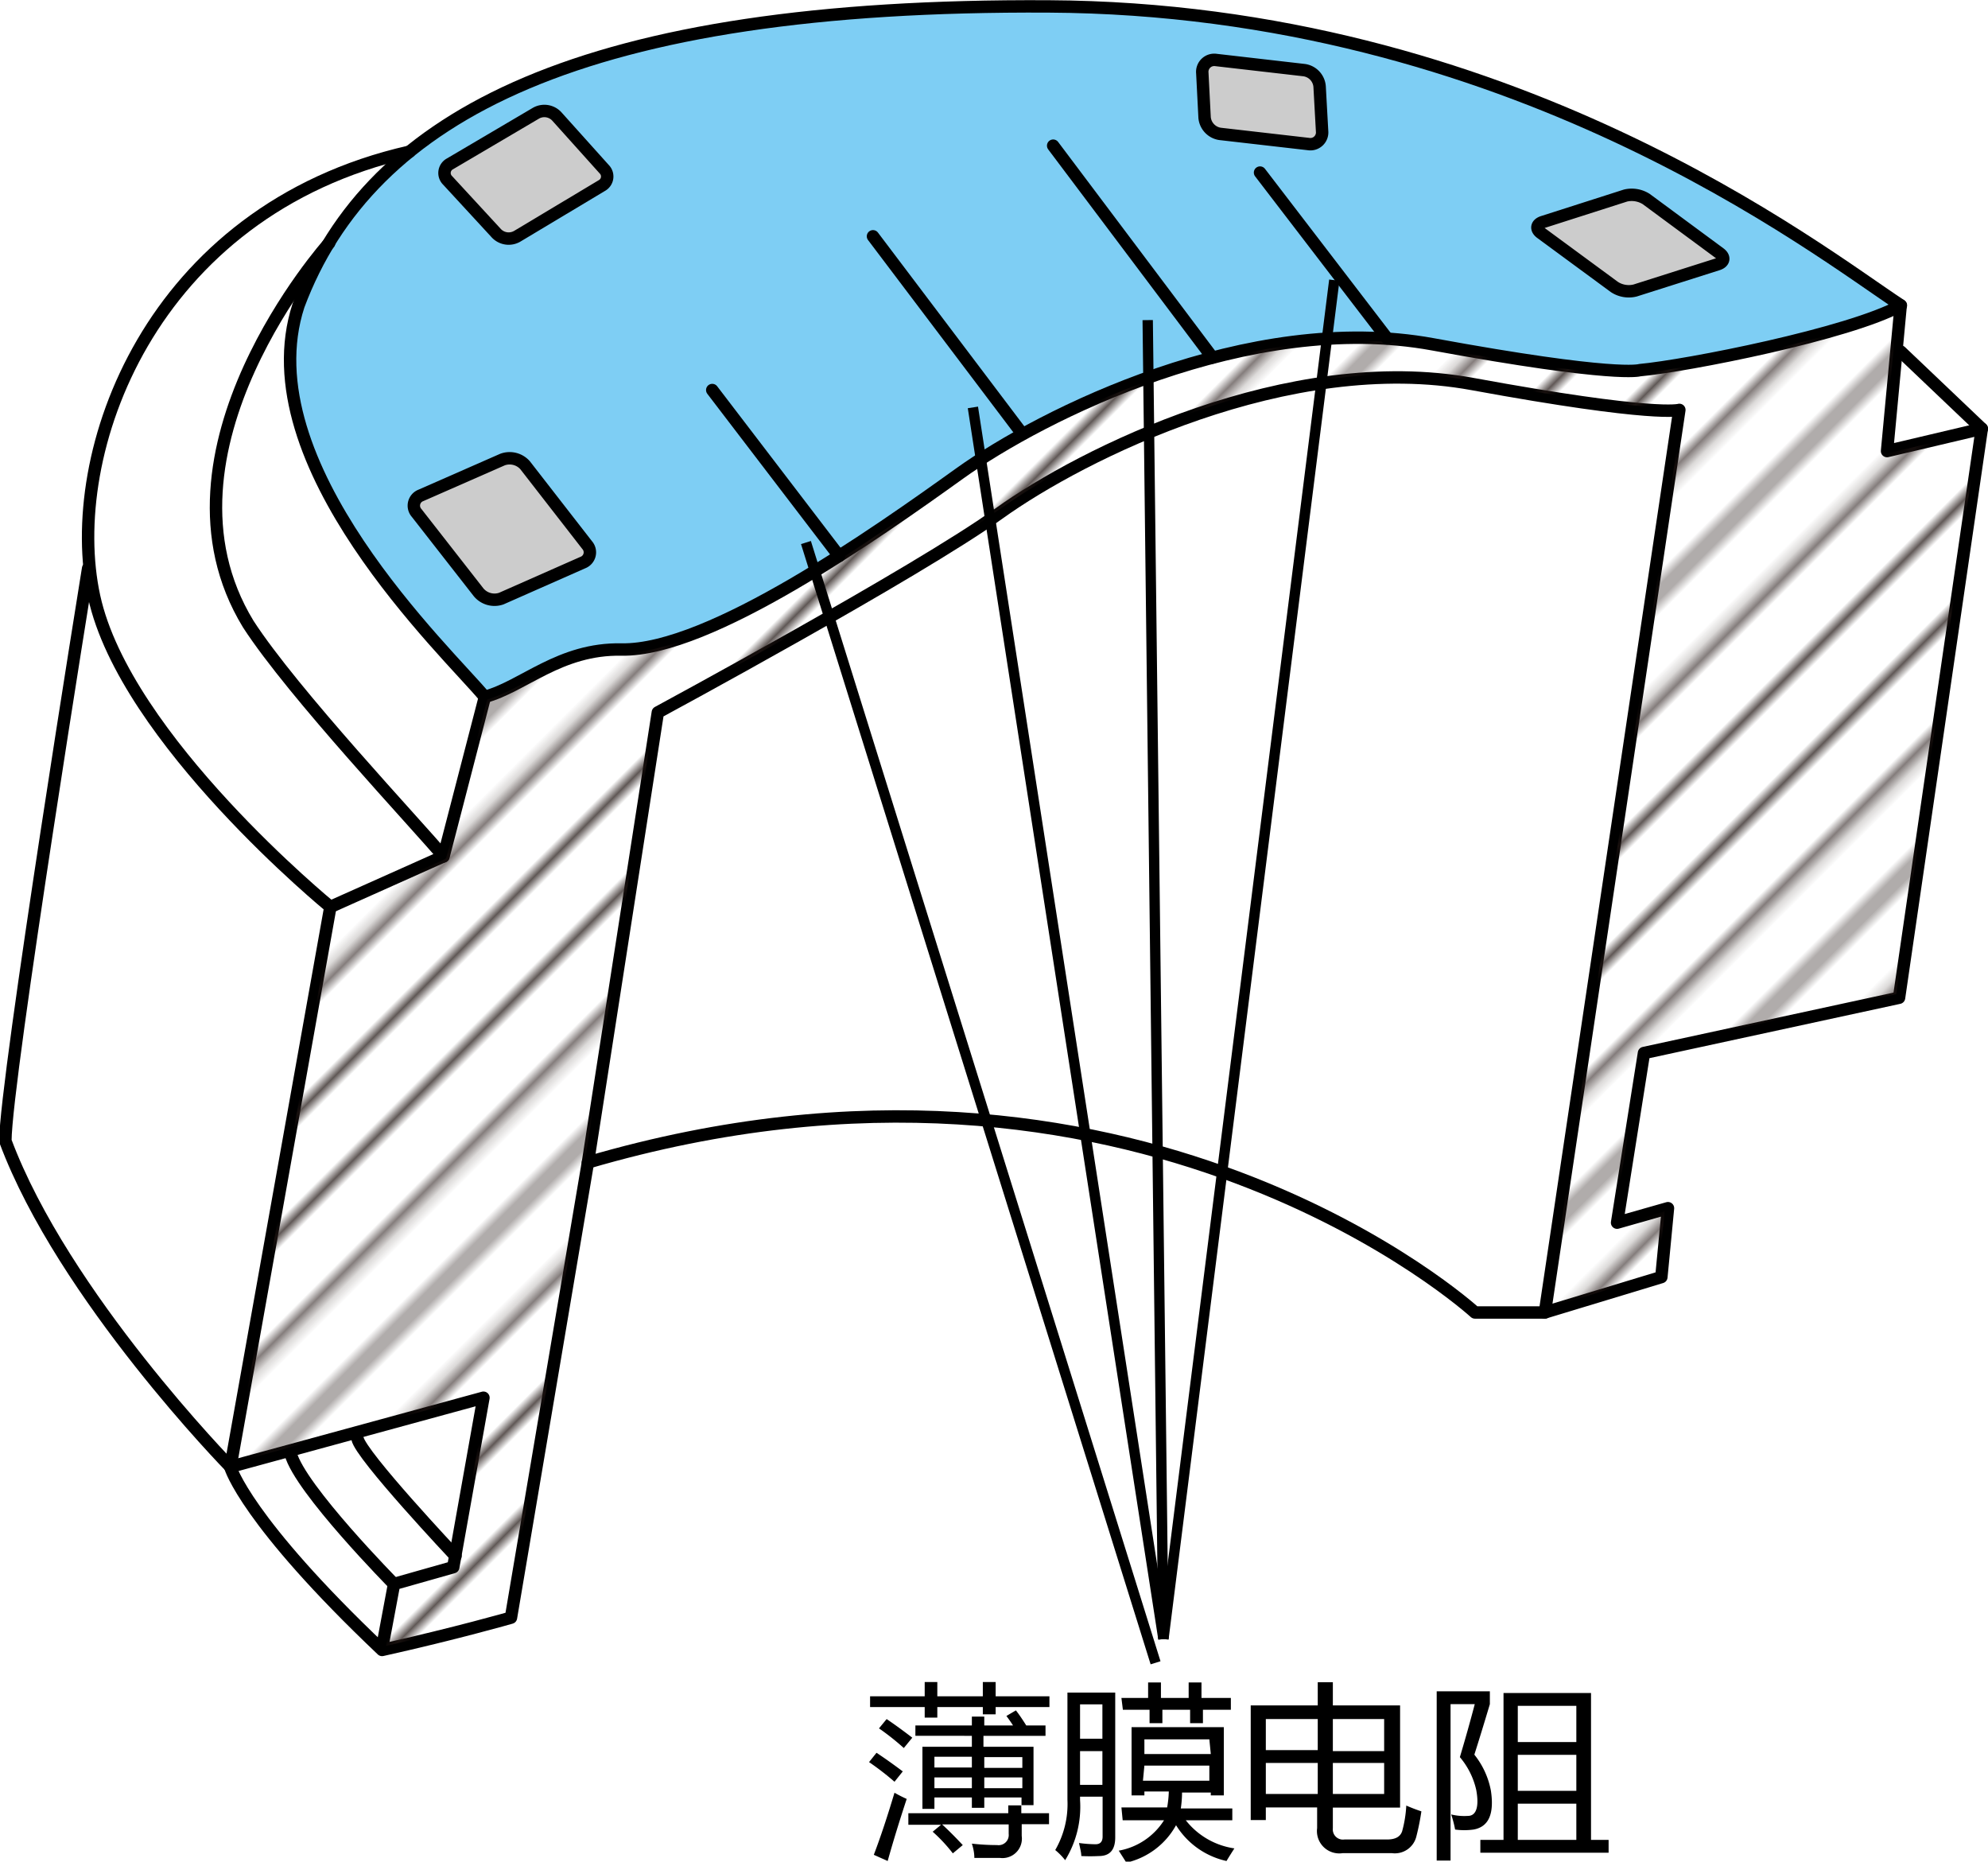 <svg xmlns="http://www.w3.org/2000/svg" xmlns:xlink="http://www.w3.org/1999/xlink" viewBox="0 0 96.1 89.97"><defs><style>.cls-1,.cls-2,.cls-3,.cls-7,.cls-9{fill:none;}.cls-2{stroke:#231815;stroke-width:0.72px;}.cls-3,.cls-4,.cls-5,.cls-7,.cls-8,.cls-9{stroke:#000;}.cls-3,.cls-4,.cls-5,.cls-7,.cls-8{stroke-linecap:round;stroke-linejoin:round;}.cls-3,.cls-4{stroke-width:0.6px;}.cls-4{fill:#7ecef4;}.cls-5{stroke-width:0.3px;fill:url(#_10_lpi_10_);}.cls-6,.cls-8{fill:#ccc;}.cls-7,.cls-8{stroke-width:0.6px;}.cls-9{stroke-width:0.5px;}</style><pattern id="_10_lpi_10_" data-name="10 lpi 10 %" width="72" height="72" patternTransform="translate(-35.45 -4.16) rotate(-45) scale(0.5)" patternUnits="userSpaceOnUse" viewBox="0 0 72 72"><rect class="cls-1" width="72" height="72"/><line class="cls-2" x1="-0.25" y1="68.4" x2="72.25" y2="68.4"/><line class="cls-2" x1="-0.25" y1="54" x2="72.25" y2="54"/><line class="cls-2" x1="-0.25" y1="39.6" x2="72.25" y2="39.6"/><line class="cls-2" x1="-0.25" y1="25.2" x2="72.25" y2="25.2"/><line class="cls-2" x1="-0.25" y1="10.8" x2="72.25" y2="10.8"/><line class="cls-2" x1="-20" y1="10.8" x2="-6" y2="10.8"/><line class="cls-2" x1="-0.25" y1="61.2" x2="72.25" y2="61.2"/><line class="cls-2" x1="-0.25" y1="46.8" x2="72.25" y2="46.8"/><line class="cls-2" x1="-0.25" y1="32.4" x2="72.25" y2="32.4"/><line class="cls-2" x1="-0.25" y1="18" x2="72.25" y2="18"/><line class="cls-2" x1="-0.25" y1="3.6" x2="72.25" y2="3.6"/><line class="cls-2" x1="-20" y1="3.6" x2="-6" y2="3.6"/></pattern></defs><path class="cls-3" d="M52.51,74.55,55.89,52.8s12.5-6.75,16.5-9.62,14-7.88,22.88-6.25,10,1.25,10,1.25L98.77,81.8H95.39S79,66.8,52.51,74.55Z" transform="translate(-24.09 -18.37)"/><path class="cls-4" d="M54.14,49.76c4.25.08,12.33-5.63,16.33-8.5s14-7.88,22.88-6.25,10,1.25,10,1.25c2.29-.21,10.13-1.75,12.63-3.13-4-2.62-18.84-14.33-41.21-14.45S42,23.84,38.52,33.13c-2.5,7.67,7.25,16.8,9,18.92C49.39,51.55,51.14,49.7,54.14,49.76Z" transform="translate(-24.09 -18.37)"/><path class="cls-3" d="M40,30.12s-9,10.06-3.91,18.41c2.16,3.34,8.19,9.73,9.44,11.23l2-7.71" transform="translate(-24.09 -18.37)"/><path class="cls-3" d="M45.52,59.76,40.06,62.2s-9.92-8.11-11.42-15S31.3,28.56,43.89,25.7" transform="translate(-24.09 -18.37)"/><path class="cls-3" d="M28.35,45.84s-4,24.75-4,27.67C27.14,81,35.23,89.26,35.23,89.26L40.06,62.2" transform="translate(-24.09 -18.37)"/><path class="cls-3" d="M52.51,74.55l-3.72,22s-2.68.77-6.23,1.56c-6.59-6.25-7.33-8.82-7.33-8.82" transform="translate(-24.09 -18.37)"/><polyline class="cls-3" points="11.13 70.89 23.37 67.55 21.91 75.74 19.05 76.55 18.46 79.7"/><path class="cls-3" d="M43.14,94.93s-4.56-4.62-5-6.31" transform="translate(-24.09 -18.37)"/><path class="cls-3" d="M46.11,93.57s-4.59-4.87-4.74-5.68" transform="translate(-24.09 -18.37)"/><polyline class="cls-3" points="91.88 14.76 91.22 21.8 95.8 20.72 91.8 48.22 79.47 50.89 78.17 59.09 80.63 58.39 80.31 61.72 74.67 63.43"/><line class="cls-3" x1="95.8" y1="20.72" x2="91.88" y2="16.99"/><path class="cls-5" d="M35.23,89.26,40.06,62.2l5.46-2.44,2-7.71c1.87-.5,3.62-2.35,6.62-2.29,4.25.08,12.33-5.63,16.33-8.5s14-7.88,22.88-6.25,10,1.25,10,1.25c2.29-.21,10.13-1.75,12.63-3.13l-.67,7,4.58-1.09-4,27.5-12.33,2.67-1.29,8.21,2.46-.71-.33,3.33L98.77,81.8l6.5-43.62s-1.13.37-10-1.25S76.39,40.3,72.39,43.18s-16.5,9.62-16.5,9.62L52.51,74.55l-3.72,22s-2.68.77-6.23,1.56l.58-3.15L46,94.12l1.46-8.19L35.23,89.26" transform="translate(-24.09 -18.37)"/><path class="cls-6" d="M88,24.71a.57.57,0,0,1-.67.62l-4.27-.49a.88.88,0,0,1-.74-.79l-.11-2.15a.58.58,0,0,1,.67-.63l4.26.49a.87.87,0,0,1,.74.79Z" transform="translate(-24.09 -18.37)"/><path class="cls-7" d="M88,24.71a.57.57,0,0,1-.67.62l-4.27-.49a.88.88,0,0,1-.74-.79l-.11-2.15a.58.58,0,0,1,.67-.63l4.26.49a.87.87,0,0,1,.74.79Z" transform="translate(-24.09 -18.37)"/><path class="cls-6" d="M52.47,44.71a.53.53,0,0,1-.21.85L48.32,47.3A1,1,0,0,1,47.23,47l-3-3.84a.53.53,0,0,1,.21-.85l3.94-1.73a1,1,0,0,1,1.09.27Z" transform="translate(-24.09 -18.37)"/><path class="cls-7" d="M52.47,44.71a.53.53,0,0,1-.21.85L48.32,47.3A1,1,0,0,1,47.23,47l-3-3.84a.53.53,0,0,1,.21-.85l3.94-1.73a1,1,0,0,1,1.09.27Z" transform="translate(-24.09 -18.37)"/><path class="cls-6" d="M107.22,30.61c.26.19.22.43-.09.53l-4,1.27a1.27,1.27,0,0,1-1-.17l-3.55-2.61c-.26-.19-.22-.43.09-.53l4-1.28a1.31,1.31,0,0,1,1,.17Z" transform="translate(-24.09 -18.37)"/><path class="cls-7" d="M107.22,30.61c.26.19.22.43-.09.53l-4,1.27a1.27,1.27,0,0,1-1-.17l-3.55-2.61c-.26-.19-.22-.43.09-.53l4-1.28a1.31,1.31,0,0,1,1,.17Z" transform="translate(-24.09 -18.37)"/><path class="cls-6" d="M53.3,26.55a.5.5,0,0,1-.12.79l-4.09,2.45a.82.82,0,0,1-1-.14l-2.36-2.56a.5.5,0,0,1,.11-.8L50,23.84a.82.82,0,0,1,1,.15Z" transform="translate(-24.09 -18.37)"/><path class="cls-7" d="M53.3,26.55a.5.5,0,0,1-.12.79l-4.09,2.45a.82.82,0,0,1-1-.14l-2.36-2.56a.5.5,0,0,1,.11-.8L50,23.84a.82.82,0,0,1,1,.15Z" transform="translate(-24.09 -18.37)"/><line class="cls-8" x1="34.43" y1="18.85" x2="40.56" y2="26.87"/><line class="cls-8" x1="60.91" y1="8.34" x2="67.05" y2="16.35"/><line class="cls-8" x1="42.2" y1="11.42" x2="49.38" y2="20.92"/><line class="cls-8" x1="50.91" y1="7.04" x2="58.61" y2="17.28"/><line class="cls-9" x1="47.03" y1="19.69" x2="56.24" y2="79.21"/><line class="cls-9" x1="38.96" y1="26.22" x2="55.86" y2="80.36"/><line class="cls-9" x1="64.5" y1="13.54" x2="56.24" y2="79.21"/><line class="cls-9" x1="55.48" y1="15.47" x2="56.24" y2="79.21"/><path d="M66.1,103.53l.36-.45c.41.27.83.57,1.27.9l-.4.5A13.49,13.49,0,0,0,66.1,103.53Zm.05-3.18h2.64v-.69h.61v.69h2.2v-.69h.62v.69h2.6v.52h-2.6v.35H71.6v-.35H69.4v.51h-.61v-.51H66.15Zm.18,7.66c.34-.89.67-1.9,1-3a6.54,6.54,0,0,0,.59.3c-.33,1-.64,2-.92,3Zm.25-6.11.37-.45c.4.27.81.57,1.24.9l-.41.5A12.13,12.13,0,0,0,66.58,101.9Zm2.59,5,.41-.34H68V106h4.83v-.38h.63V106h1.34v.53H73.48v.57a.94.94,0,0,1-1.06,1.06H71.19q0-.32-.12-.69a10.83,10.83,0,0,0,1.22.07.49.49,0,0,0,.56-.54v-.46H69.63c.38.35.7.68,1,1l-.48.4A7.59,7.59,0,0,0,69.17,106.89Zm.09-1.11h-.58v-3h2.39v-.53H68.34v-.5h2.73v-.43h.6v.43h1.39c-.1-.16-.21-.31-.32-.46l.46-.27c.17.22.33.46.5.73h.93v.5h-3v.53h2.42v2.82h-.58v-.37H71.67v.5h-.6v-.5H69.26Zm0-2h1.81v-.52H69.26Zm0,1h1.81v-.52H69.26Zm4.25-1.5H71.67v.52h1.84Zm-1.84,1.5h1.84v-.52H71.67Z" transform="translate(-24.09 -18.37)"/><path d="M75.69,100.17H78v7c0,.6-.26.9-.79.9a8.24,8.24,0,0,1-.85,0c0-.17-.06-.38-.11-.63a6.17,6.17,0,0,0,.8.06c.23,0,.34-.13.34-.37V105.2H76.3v.16a4.92,4.92,0,0,1-.72,2.91,3.15,3.15,0,0,0-.48-.49,4.44,4.44,0,0,0,.59-2.43Zm1.69.57H76.3v1.66h1.08Zm-1.08,3.89h1.08V103H76.3Zm2,1.09h2.21a5.08,5.08,0,0,0,.08-.77H79.41v.19h-.62v-3.3h4.46v3.3h-.63V105H81.23a5.36,5.36,0,0,1-.06.77h2.49v.57H81.41a3.65,3.65,0,0,0,2.35,1.36c-.12.19-.25.39-.38.61a3.84,3.84,0,0,1-2.44-1.73,3.68,3.68,0,0,1-2.4,1.81l-.37-.58a3.27,3.27,0,0,0,2.19-1.47h-2Zm0-5.29h1.29v-.75h.62v.75h1.34v-.75h.62v.75h1.42V101H82.24v.65h-.62V101H80.28v.65h-.62V101H78.37Zm4.25,2H79.41v.71h3.21Zm-3.21,2h3.21v-.73H79.41Z" transform="translate(-24.09 -18.37)"/><path d="M84.55,100.79h3.24V99.67h.73v1.12h3.25v4.94H88.52v1a.49.49,0,0,0,.56.54h2.06c.4,0,.64-.13.73-.4a5.79,5.79,0,0,0,.2-1.24,7.77,7.77,0,0,0,.73.28,11.52,11.52,0,0,1-.24,1.2,1.07,1.07,0,0,1-1.19.82H89a1.08,1.08,0,0,1-1.24-1.21v-1H85.28v.61h-.73Zm.73,2.16h2.51v-1.5H85.28Zm0,2.12h2.51v-1.5H85.28ZM91,101.45H88.52V103H91Zm0,3.62v-1.5H88.52v1.5Z" transform="translate(-24.09 -18.37)"/><path d="M96.16,104.91c.17,1.13-.11,1.75-.84,1.88a3.27,3.27,0,0,1-.89,0,5.25,5.25,0,0,0-.19-.73,2.66,2.66,0,0,0,.81.07c.41,0,.55-.46.4-1.26a3.7,3.7,0,0,0-.79-1.58c.26-.87.5-1.72.72-2.56H94.21v7.56h-.67v-8.18h2.57v.62c-.27.9-.52,1.72-.75,2.44A3.94,3.94,0,0,1,96.16,104.91Zm-.51,2.38h1.12v-7.1H101v7.1h.85v.62H95.65Zm1.81-6.48v1.75h2.83v-1.75Zm0,4.11h2.83v-1.74H97.46Zm0,2.37h2.83v-1.75H97.46Z" transform="translate(-24.09 -18.37)"/></svg>